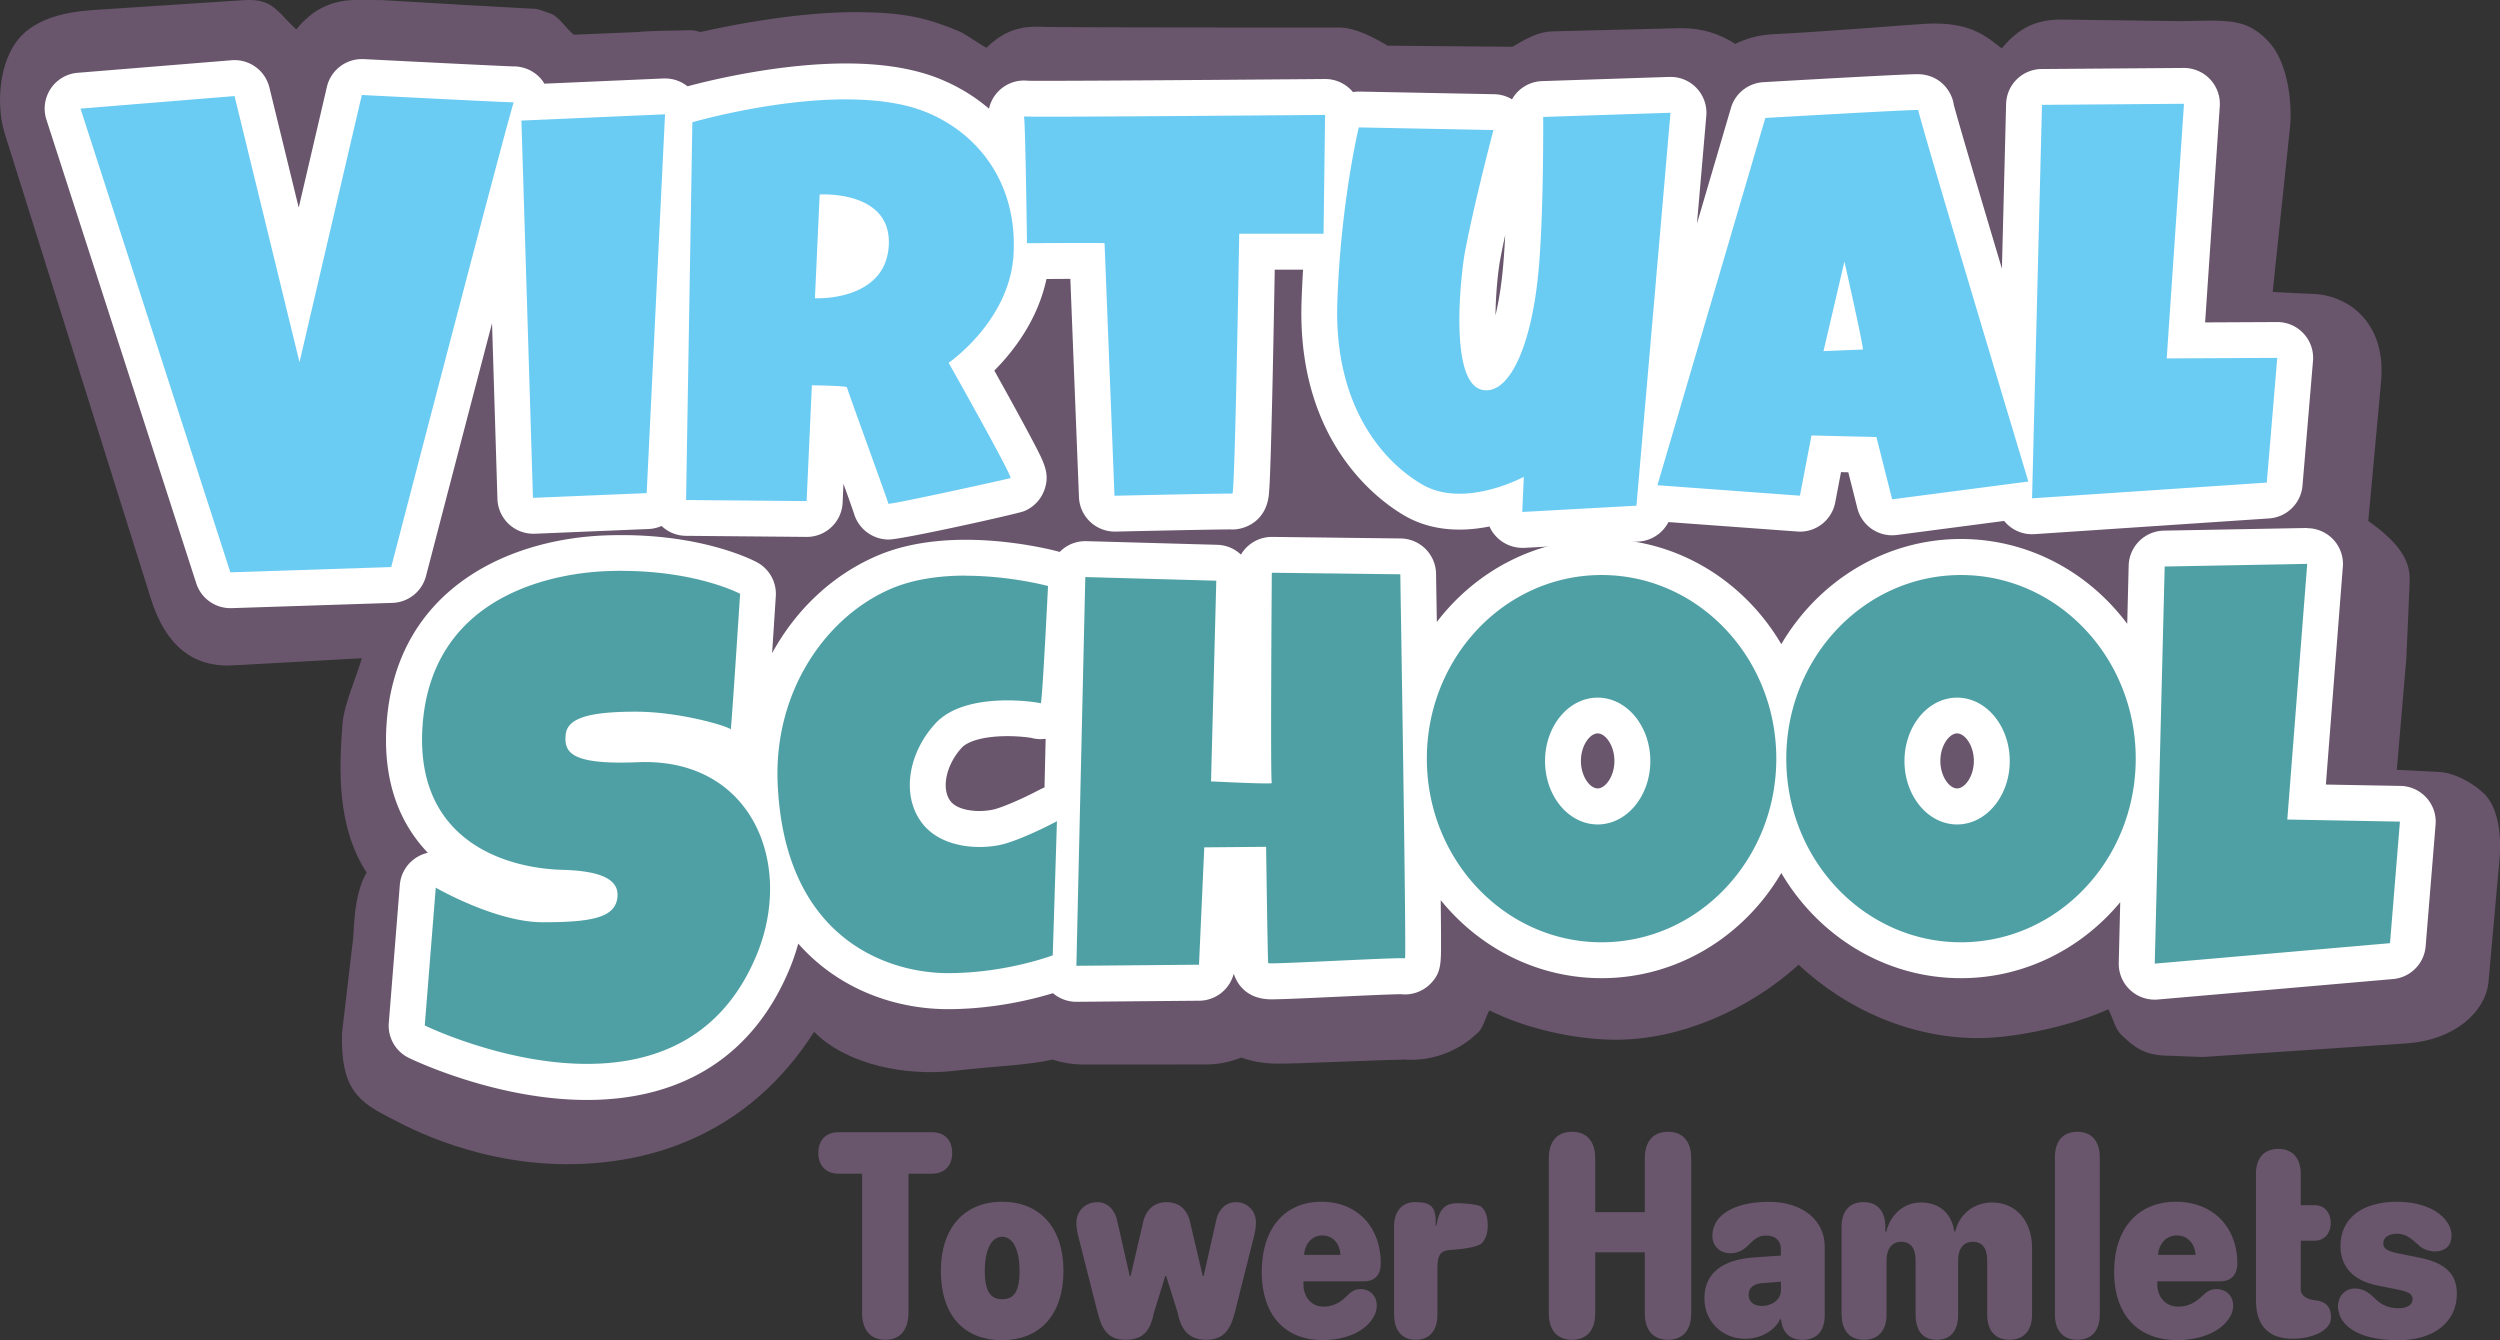 <svg id="Layer_2" xmlns="http://www.w3.org/2000/svg" viewBox="0 0 417.95 224.05"><rect x="0" y="0" width="417.95" height="224.05" fill="#333333" stroke="none"/><defs><style>.cls-2,.cls-3{stroke-width:0}.cls-2{fill:#69556c}.cls-3{fill:#fff}</style></defs><g id="Logo"><path class="cls-2" d="M415.33 132.73c-1.32-1.32-4.47-3.5-7.62-3.68l-7.01-.35 1.58-18.48c.05-.5.57-12.9.58-13.41.04-3.85-2.88-6.82-6.93-9.72l2.12-23.08c.06-.53.08-1.08.1-1.61.19-7.97-4.71-12.53-10.67-13.23l-4.03-.18-3.5-.18 2.93-27.91c.33-4.35-.58-10.66-3.55-13.87-2.98-3.21-5.5-3.56-9.9-3.59l-4.91.09-19.88-.26c-4.16 0-7.09 1.31-9.99 4.82-2.74-2.14-5.38-4.47-12.61-4.12-2.43.12-16.94 1.33-25.71 1.76-2.21.11-4.32.67-6.23 1.61-2.55-1.67-5.56-2.6-8.66-2.63h-.53l-21.24.53c-2.68.07-4.55 1.27-6.82 2.58L232 7.64c-2.4-1.4-5.35-3.02-8.17-3.04h-.14c-1.44 0-35.31.02-46.49-.07-1.44-.01-2.2-.02-2.6-.03-.34-.02-.69-.04-1.03-.04-2.58-.02-5.43.38-8.67 3.53-.91-.47-3.51-2.31-4.47-2.72-5.4-2.28-9.28-3.18-16.82-3.24-9.86-.08-20.91 2.06-26.54 3.33-1.54-.5-2.05-.25-3.68-.26-.26 0-4.96.05-6.83.26l-10.6.44c-1.18-.8-2.49-3.04-3.85-3.5-1.63-.56-1.94-.86-3.67-.88h-.05C86.32 1.33 74.3.64 63.92.02c-.28-.02-3.77-.03-4.04-.03-4.1-.03-7.45 1.34-10.34 4.93C46.74 2.44 45.86.04 41.86 0c-.44 0-.88.01-1.31.04L15.39 1.69c-4.9.36-10.13 1.56-12.88 5.61C-.2 11.3-.63 17.82.82 22.42l24.39 77.62c2.07 6.59 5.83 11.17 12.78 11.23.17 0 2.64-.13 2.81-.13l19.7-1.1c-.8 2.83-2.98 7.67-3.24 10.95-.63 7.85-.88 17.34 4.03 24.88-2.36 4.03-2.02 10.15-2.36 11.91l-1.75 14.89c-.26 9.55 2.8 11.62 8.67 14.54 1.68.84 14.59 8.17 31.71 7.36s30.15-8.89 38.54-22.07c5.54 5.59 15.54 7.44 23.42 6.52 6.44-.76 12.31-.92 16.47-1.88 1.59.53 3.26.81 4.96.83h.14l20.45-.01c2.1 0 4.12-.41 5.97-1.16 1.75.63 3.75 1.01 5.99 1.02 1.79.01 5.49-.12 11.39-.35 3.49-.13 8.15-.31 9.89-.33.33.02.66.04.99.04 4.26.03 8.43-1.67 11.44-4.68.81-.81 1.25-2.77 1.8-3.59 5.96 3 14.03 4.85 20.85 4.91 11.13.09 22.6-5.11 30.83-12.53 8.11 7.54 18.65 12.17 29.78 12.26 6.5.05 16.19-2.16 21.99-4.82.73 1.25 1.12 3.27 2.19 4.29 2.95 2.82 4.58 3.47 8.67 3.5.46 0 4.62.21 5.08.18l34.16-2.28c7.77-.61 12.87-5.18 13.45-10.09l1.82-20.28c.49-4.66-.3-9.13-2.49-11.32z"/><path d="M38.51 98.68c-1.3 0-2.45-.84-2.85-2.08L10.6 19.08a3.007 3.007 0 012.61-3.92l25.75-2.1h.25c1.37 0 2.58.94 2.91 2.29L50 47.64l7.57-32.43a3.004 3.004 0 012.92-2.32h.15c9.37.48 23.57 1.19 25.12 1.23h.13c.3 0 .61.05.9.14 1.26.39 2.1 1.56 2.1 2.85 0 0 22.27-.97 22.31-.97.8 0 1.56.32 2.13.88.29.29.51.63.66 1.01.28-.2.59-.36.93-.46.55-.16 13.72-3.94 26.53-3.94 5.84 0 10.75.8 14.6 2.39 5.36 2.2 9.6 5.84 12.44 10.43-.07-3.12-.14-5.45-.2-6.24 0-.03-.01-.06-.02-.09-.25-1.2.25-2.43 1.27-3.11.49-.33 1.08-.51 1.67-.51.12 0 .25 0 .37.02.26 0 1.02.02 3.25.02 11.41 0 46.36-.3 46.71-.3h.03c.8 0 1.56.32 2.13.88.57.57.88 1.35.87 2.16v.59c.51-.93 1.5-1.53 2.61-1.53l22.57.44c.92.02 1.78.46 2.34 1.19.55.73.74 1.68.51 2.57-.03.12-3.19 12.12-4.71 20.12-1.31 6.93-1.21 18.12.6 19.61 1.08-.1 4.23-3.98 5.58-15.54 1.06-9.05.94-26.95.94-27.13a3 3 0 012.9-3.02l21.38-.7c.82 0 1.61.34 2.18.94.59.62.89 1.47.81 2.32l-4.15 47.87 14.14-48.1a2.995 2.995 0 012.71-2.15c2.37-.14 23.2-1.33 25.56-1.33s2.95 1.78 3.06 2.14c.05.17.09.34.11.52.6 2.52 7.29 24.97 13.52 45.74l1.17-46.33a2.995 2.995 0 012.98-2.92l23.76-.18c.83 0 1.62.34 2.18.94.57.61.87 1.43.81 2.26l-2.67 39.35 15.27-.07c.84 0 1.64.35 2.2.96.57.62.86 1.45.79 2.29l-1.75 20.85a2.994 2.994 0 01-2.79 2.74l-39.24 2.63h-.2c-.77 0-1.52-.3-2.08-.83-.46-.44-.77-1.02-.88-1.64l-20.04 2.62c-.13.02-.26.03-.39.03a3 3 0 01-2.91-2.27l-2.07-8.21-6.04-.15-1.45 7.58a3.006 3.006 0 01-2.94 2.44h-.22l-23.83-1.75c-.08 0-.16-.01-.23-.03l-.06.71a3.006 3.006 0 01-2.82 2.74l-19.09 1.05h-.17c-.79 0-1.55-.31-2.11-.87-.6-.6-.92-1.42-.89-2.27l.05-1.2c-2.13.68-4.79 1.28-7.55 1.28-2.87 0-5.44-.64-7.64-1.9-3.88-2.23-16.47-11.19-15.78-33 .09-3 .27-5.87.49-8.56h-10.92c-.07 3.97-.2 11.38-.36 18.79-.13 6.32-.26 11.35-.37 14.96-.06 2.06-.13 3.78-.19 4.98-.1 1.88-.24 4.71-3.17 4.71h-.55c-3.15 0-18.93.36-19.08.36h-.07c-1.61 0-2.93-1.27-3-2.88l-1.55-39.38h-.67c-3.06 0-7.22.02-8.77.04-.88 8.69-6.66 14.89-9.91 17.73 9.95 17.68 9.84 18 9.31 19.5-.29.82-.92 1.48-1.73 1.8-.81.33-19.98 4.52-21.47 4.52-1.38 0-2.59-.95-2.94-2.22-.18-.6-1.96-5.53-3.39-9.49a828.09 828.09 0 01-2.86-7.98l-.78-.03-.74 16.42a2.995 2.995 0 01-3 2.86l-20.17-.17a2.99 2.99 0 01-2.97-3c0-.11.14-8.58.32-19.47l-.89 18.48a2.998 2.998 0 01-2.87 2.85s-19.09.79-19.13.79a3.006 3.006 0 01-3-2.9l-1.53-50.06c-4.33 16.35-11.2 42.65-16.31 62.28a2.99 2.99 0 01-2.81 2.24l-26.99.88zm100.9-52.02c2.76-.47 6.02-1.87 6.2-5.86.08-1.84-.53-2.71-1-3.21-1.04-1.09-2.88-1.68-4.7-1.93l-.5 11z" fill="#6acbf3" stroke-width="0"/><path class="cls-3" d="M60.49 15.88s24.03 1.23 25.35 1.23h.05c-.42.54-20.49 77.69-20.49 77.69l-26.89.88-25.05-77.52 25.75-2.1 10.86 44.5 10.42-44.67m80.96.73c4.85 0 9.6.57 13.46 2.16 8.64 3.55 15.15 11.82 14.54 23.65-.58 11.21-10.86 18.22-10.86 18.22s10.77 19.09 10.34 19.27c-.43.17-19.26 4.3-20.36 4.3-.03 0-.05 0-.05-.01 0-.26-6.92-19.18-6.92-19.45s-5.87-.35-5.87-.35l-.88 19.36-20.15-.18c0-.26 1.05-63.15 1.05-63.15s13.16-3.83 25.69-3.83m-4.77 33.26c2.13 0 11.53-.48 11.92-8.94.36-7.85-8.32-8.43-10.87-8.43-.44 0-.69.02-.69.02l-.79 17.34h.43m228.45-32.51l-2.89 42.57 18.48-.09-1.75 20.85-39.24 2.63 1.66-65.78 23.74-.18m-44.6 1.04c.14 0 .2 0 .19.01-.26.18 18.39 62.1 18.39 62.1l-22.77 2.98-2.63-10.42-10.86-.26-1.93 10.07-23.82-1.75 18.04-61.4s23.05-1.33 25.39-1.33M304.85 58.7s6.31-.26 6.57-.26-3.07-14.72-3.07-14.72l-3.5 14.98m-25.58-39.85l-5.69 65.69-19.09 1.05.26-5.87s-5.22 2.82-10.76 2.82c-2.09 0-4.22-.4-6.14-1.5-7.01-4.03-14.8-13.58-14.28-30.31.53-16.73 3.59-29.43 3.59-29.43l22.51.44s-3.2 12.13-4.75 20.33c-.68 3.58-2.78 21.98 2.91 23.11.22.04.44.07.66.07 3.86 0 7.21-6.84 8.54-18.2 1.09-9.34.96-27.5.96-27.5l21.28-.7m-168.09.26l-3.07 63.33-19.01.79-1.93-63.07 24-1.05m110.36.09l-.26 19.88h-14.1s-.7 43.45-1.14 43.45c-.04 0-.23-.01-.56-.01-3.23 0-19.15.36-19.15.36l-1.66-42.22c-.15-.03-1.63-.04-3.56-.04-3.84 0-9.41.04-9.41.04s-.26-20.76-.51-21.19c.14.02 1.48.04 3.63.04 11.57 0 46.72-.3 46.72-.3m-50.36.26h-.01M60.49 9.88c-2.77 0-5.2 1.91-5.84 4.64l-4.71 20.19-4.9-20.08a6.004 6.004 0 00-5.82-4.58c-.16 0-.33 0-.49.02l-25.75 2.1a5.993 5.993 0 00-4.5 2.65A6.01 6.01 0 007.76 20l25.05 77.52c.8 2.48 3.11 4.15 5.71 4.15h.2l26.89-.88a5.997 5.997 0 005.61-4.49c3.32-12.75 7.4-28.39 11.04-42.26l.9 29.37c.05 1.6.74 3.12 1.91 4.21a5.97 5.97 0 004.09 1.61h.25l19.01-.79c.78-.03 1.51-.21 2.18-.51a5.963 5.963 0 004.08 1.65l20.15.18h.05c3.2 0 5.85-2.52 5.99-5.73l.14-3.15c.84 2.33 1.55 4.33 1.74 4.91a6.053 6.053 0 005.83 4.41c2.24 0 21.39-4.26 22.59-4.73a6.008 6.008 0 003.44-3.59c.94-2.66 0-4.45-1.88-8.03-.87-1.66-2.09-3.91-3.62-6.7-1-1.82-2.02-3.65-2.88-5.2 3.2-3.21 7.26-8.45 8.72-15.31 1.21 0 2.62-.01 3.99-.02l1.44 36.49a5.995 5.995 0 005.99 5.76h.14c.16 0 15.89-.36 19.01-.36h.19c.12 0 .24.01.37.01 1.91 0 5.63-1.24 6.06-5.94.03-.37.07-.92.11-1.62.06-1.17.12-2.86.19-5.04.11-3.62.24-8.67.37-14.99.12-5.82.23-11.68.3-15.85h4.74c-.11 1.76-.2 3.59-.26 5.46-.74 23.48 13.04 33.26 17.28 35.7 2.66 1.53 5.73 2.3 9.13 2.3 1.75 0 3.44-.21 5.01-.52.3.68.73 1.3 1.27 1.83a6.023 6.023 0 004.22 1.74h.33l19.09-1.05a5.999 5.999 0 005.01-3.26l21.55 1.58c.15.01.3.02.44.02 2.86 0 5.34-2.03 5.89-4.87l.97-5.08 1.22.03 1.51 6a6.001 6.001 0 006.59 4.48l17.95-2.35c.16.19.33.38.51.55a5.974 5.974 0 004.15 1.67c.13 0 .27 0 .4-.01l39.24-2.63c2.96-.2 5.33-2.53 5.58-5.48l1.74-20.66c.03-.23.04-.46.04-.69 0-3.31-2.68-6-5.99-6h-.04l-12.03.06 2.45-36.13c.11-1.67-.47-3.3-1.62-4.52a6.023 6.023 0 00-4.37-1.89h-.04l-23.74.18a5.99 5.99 0 00-5.95 5.85l-.7 27.52c-4.1-13.73-7.5-25.26-8.05-27.42-.04-.27-.1-.54-.18-.81-.6-1.97-2.51-4.28-5.93-4.28-2.39 0-21.86 1.11-25.73 1.34-2.53.15-4.7 1.87-5.41 4.3l-5.68 19.33 1.56-17.99c.15-1.71-.44-3.4-1.62-4.65a5.976 5.976 0 00-4.35-1.87h-.2l-21.28.7a5.984 5.984 0 00-5.03 3.05c-.89-.54-1.91-.84-2.98-.86l-22.51-.44h-.12c-.33 0-.66.03-.98.08-.12-.14-.24-.28-.38-.41a6.02 6.02 0 00-4.25-1.77h-.05c-.35 0-35.26.3-46.67.3-1.98 0-2.76 0-3.07-.02a5.982 5.982 0 00-3.9.98c-1.32.88-2.2 2.21-2.53 3.7-2.36-2.02-5.09-3.7-8.15-4.95-4.21-1.73-9.51-2.61-15.75-2.61-11.49 0-23.24 2.94-26.5 3.82a5.986 5.986 0 00-3.74-1.31h-.31l-19.87.87a5.934 5.934 0 00-3.24-2.58c-.61-.2-1.25-.31-1.9-.31h-.15c-1.76-.05-16.11-.77-24.94-1.22h-.31zm304.65 13.49zm-85.84 1.49zm-29.29 27.86c.05-3.39.37-7.1.83-9.52.23-1.23.5-2.55.8-3.91-.13 2.61-.31 5.08-.54 7.09-.29 2.52-.68 4.62-1.09 6.35z"/><path d="M98.13 180.86c-14.48 0-27.88-6.45-28.44-6.72a3.02 3.02 0 01-1.68-2.94l1.84-23.04c.08-1.03.69-1.94 1.6-2.42.44-.23.92-.34 1.4-.34.52 0 1.04.13 1.5.4.09.05 9.4 5.38 16.37 5.38 8.56 0 9.43-1.04 9.5-1.35.03-.17.03-.25.03-.27s-1.06-1-6.27-1.14c-4.03-.11-14.1-1.14-20.66-8.39-4.31-4.77-6.21-11.16-5.65-19 1.83-25.22 26.06-28.22 33.44-28.53.98-.04 1.93-.06 2.85-.06 13.19 0 20.88 4.01 21.2 4.18a2.99 2.99 0 011.58 2.84s-.37 5.68-.75 11.35c-.19 2.84-.38 5.68-.54 7.82-.08 1.08-.14 1.97-.2 2.6-.08.92-.3 3.71-3.07 3.73h-.02c-.66 0-1.28-.22-1.79-.59-1.49-.61-8.01-2.39-14.07-2.39-6.92 0-8.45.9-8.75 1.17-.02.28-.02.44-.01.53.31.19 1.66.81 6.22.81.84 0 1.75-.02 2.75-.06.45-.02.9-.03 1.34-.03 8.24 0 15.09 3.29 19.37 9.29-.07-.84-.13-1.7-.17-2.58-.67-15.49 7.62-29.71 20.63-35.38 3.8-1.66 8.45-2.5 13.79-2.5 7.73 0 14.28 1.75 14.56 1.83 1.36.37 2.28 1.63 2.21 3.04 0 0-.24 4.92-.51 9.83-.14 2.47-.28 4.94-.41 6.79-.24 3.53-.4 5.86-3.3 5.86-.3 0-.61-.05-.89-.14-.44-.09-2.27-.37-4.68-.37-4.6 0-8.08 1.02-9.79 2.86-3.67 3.95-4.6 9.42-2.17 12.74 1.94 2.64 5.76 2.92 7.32 2.92 1.3 0 2.62-.18 3.63-.49 3.35-1.04 7.83-3.43 7.88-3.46a2.966 2.966 0 012.28-.23l.87-38.01a3.005 3.005 0 013-2.94l21.98.61a3.01 3.01 0 012.92 3.08l-.8 30.61c1.26.06 2.73.12 4 .15-.05-2.77-.04-7.26 0-14.7.03-8.75.1-17.47.1-17.47 0-.8.33-1.56.9-2.12.56-.55 1.32-.86 2.1-.86l21.49.26c1.62.02 2.94 1.33 2.96 2.95 0 0 .14 8.65.31 19.6 4.43-13.08 16.37-22.47 30.37-22.47s25.37 8.95 30.04 21.54c4.67-12.59 16.38-21.54 30.04-21.54s26.17 9.57 30.5 22.84l.53-21.32a2.994 2.994 0 012.94-2.92l23.88-.44c.83 0 1.62.34 2.18.94.58.62.87 1.45.81 2.29l-3.08 39.57 15.65.29a3.012 3.012 0 012.94 3.25l-1.66 20.32a2.987 2.987 0 01-2.73 2.74l-39.33 3.42c-.09 0-.17.01-.26.01-.76 0-1.5-.29-2.06-.81a2.97 2.97 0 01-.94-2.26l.54-21.7c-4.76 12.41-16.37 21.19-29.91 21.19s-25.37-8.95-30.04-21.54c-4.67 12.59-16.38 21.54-30.04 21.54s-25.36-8.94-30.04-21.53c.05 4.05.1 7.85.13 11.07q.12 11.3-.84 12.27c-.59.6-1.36.9-2.14.9-.15 0-.31-.01-.46-.03h-.14c-1.57 0-6.31.22-10.89.43-4.73.22-9.2.43-10.82.43-1.8 0-2.94-.7-3.4-2.09-.18-.55-.23-.69-.46-17.37l-4.51.04-.75 16.78a3.012 3.012 0 01-2.97 2.87l-20.52.18c-.8 0-1.57-.32-2.14-.89-.3-.31-.54-.68-.68-1.08-.02 0-.04.01-.05.02-.34.13-8.43 3.18-18.59 3.18s-20.71-4.45-26.81-15.89c-.14 3.67-.96 7.44-2.45 11.04-5.44 13.1-16.2 20.03-31.11 20.03zm229.08-61.25c-3.2 0-5.8 3.41-5.8 7.6s2.6 7.6 5.8 7.6 5.8-3.41 5.8-7.6-2.6-7.6-5.8-7.6zm-60.09 0c-3.2 0-5.8 3.41-5.8 7.6s2.6 7.6 5.8 7.6 5.8-3.41 5.8-7.6-2.6-7.6-5.8-7.6z" stroke-width="0" fill="#4fa0a4"/><path class="cls-3" d="M385.72 94.27l-3.33 42.74 18.83.35-1.66 20.32-39.33 3.42 1.66-66.39 23.82-.44m-281.77 1.17c12.6 0 19.79 3.83 19.79 3.83s-1.46 22.69-1.57 22.69c-.09-.44-8.32-2.98-15.85-2.98s-11.47.96-11.74 3.85c-.24 2.62.53 4.66 9.19 4.66.88 0 1.83-.02 2.88-.06.41-.02.81-.03 1.21-.03 18.14 0 24.84 17.33 18.63 32.28-5.9 14.2-17.36 18.18-28.34 18.18-13.95 0-27.13-6.42-27.13-6.42l1.84-23.04s9.99 5.78 17.87 5.78 11.82-.7 12.44-3.77c.61-3.07-2.02-4.8-9.11-4.99-9.72-.26-24.79-4.99-23.4-24.18 1.69-23.26 24.7-25.5 30.58-25.75.93-.04 1.84-.06 2.72-.06m108.7.32l21.45.26s1.05 64.21.79 64.21c-.02-.02-.23-.03-.6-.03-3.24 0-18.58.86-21.71.86-.35 0-.55-.01-.56-.03-.09-.26-.35-19.45-.35-19.45l-10.34.09-.88 19.62-20.5.18 1.49-64.99 21.9.61-.88 33.55s6.67.34 9.2.34c.63 0 1.01-.02.96-.07-.26-.26 0-35.12 0-35.12m115.22.35c16.13 0 29.21 13.75 29.21 30.7s-13.08 30.7-29.21 30.7-29.21-13.75-29.21-30.7 13.08-30.7 29.21-30.7m-.65 41.7c4.86 0 8.8-4.75 8.8-10.6s-3.94-10.6-8.8-10.6-8.8 4.75-8.8 10.6 3.94 10.6 8.8 10.6m-59.44-41.7c16.13 0 29.21 13.75 29.21 30.7s-13.08 30.7-29.21 30.7-29.21-13.75-29.21-30.7 13.08-30.7 29.21-30.7m-.65 41.7c4.86 0 8.8-4.75 8.8-10.6s-3.94-10.6-8.8-10.6-8.8 4.75-8.8 10.6 3.94 10.6 8.8 10.6M161.44 96.25c7.42 0 13.77 1.72 13.77 1.72s-.96 19.62-1.22 19.62c-.11-.08-2.5-.5-5.57-.5-3.97 0-9.1.71-11.99 3.81-4.52 4.85-5.8 11.92-2.39 16.56 2.29 3.11 6.26 4.14 9.73 4.14 1.71 0 3.3-.25 4.52-.63 3.68-1.14 8.41-3.68 8.41-3.68l-.7 22.42s-7.8 2.98-17.52 2.98-27.33-5.43-28.47-31.71c-.66-15.32 7.97-27.77 18.83-32.5 3.91-1.7 8.42-2.25 12.6-2.25m224.25-7.96h-.12l-23.81.44a6.006 6.006 0 00-5.89 5.85l-.24 9.73c-6.45-8.63-16.51-14.18-27.79-14.18-12.7 0-23.85 7.04-30.04 17.58-6.2-10.54-17.34-17.58-30.04-17.58-11.14 0-21.09 5.42-27.55 13.87l-.13-8.06a5.996 5.996 0 00-5.93-5.9l-21.45-.26h-.07a6 6 0 00-5.17 2.96 5.999 5.999 0 00-3.95-1.64l-21.9-.61h-.17c-1.54 0-3.02.59-4.13 1.65-.05.05-.11.1-.16.16a4.94 4.94 0 00-.36-.11c-.29-.08-7.22-1.93-15.34-1.93-5.76 0-10.81.92-14.99 2.75-7.43 3.24-13.45 9.02-17.38 16.21.33-5.01.62-9.53.62-9.53a5.996 5.996 0 00-3.17-5.68c-.87-.46-8.91-4.53-22.6-4.53-.98 0-1.99.02-2.98.06-16.51.71-34.71 9.31-36.31 31.31-.63 8.69 1.53 15.83 6.41 21.23.15.17.31.34.47.51-.51.11-1.01.3-1.49.55a5.996 5.996 0 00-3.19 4.83L65 170.99a5.988 5.988 0 003.35 5.87c.59.29 14.59 7.03 29.76 7.03 16.22 0 27.93-7.56 33.88-21.88.58-1.4 1.07-2.82 1.46-4.26 6.87 7.79 16.43 10.96 25.03 10.96 7.71 0 14.33-1.68 17.56-2.67 1.08.93 2.47 1.44 3.9 1.44h.05l20.5-.18c2.77-.02 5.11-1.93 5.77-4.53.02.05.03.11.05.16.42 1.25 1.86 4.14 6.25 4.14 1.69 0 6.19-.21 10.96-.43 4.29-.2 9.14-.42 10.7-.43.22.02.43.04.65.04 1.61 0 3.15-.65 4.28-1.79 1.77-1.8 1.77-3.34 1.76-7.06 0-1.7-.02-4.07-.05-6.91 6.46 7.97 16.13 13.04 26.9 13.04 12.7 0 23.85-7.04 30.04-17.58 6.2 10.54 17.34 17.58 30.04 17.58 10.62 0 20.16-4.93 26.62-12.7l-.25 10.14c-.04 1.71.64 3.35 1.89 4.52a6.01 6.01 0 004.11 1.63c.17 0 .35 0 .52-.02l39.33-3.42a6 6 0 005.46-5.49l1.66-20.32c.14-1.65-.42-3.29-1.53-4.51a5.984 5.984 0 00-4.34-1.97l-12.47-.23 2.82-36.21c.02-.21.04-.43.04-.65a6 6 0 00-5.98-6h-.02zm0 12zm-58.5 31.54c-1.3 0-2.8-2.01-2.8-4.6s1.51-4.6 2.8-4.6 2.8 2.01 2.8 4.6-1.51 4.6-2.8 4.6zm-60.09 0c-1.3 0-2.8-2.01-2.8-4.6s1.51-4.6 2.8-4.6 2.8 2.01 2.8 4.6-1.51 4.6-2.8 4.6zm-103.33 3.78c-.86 0-3.74-.12-4.9-1.7-1.55-2.1-.67-6.1 1.95-8.92.86-.92 3.3-1.9 7.6-1.9 1.95 0 3.48.2 3.99.29a5.96 5.96 0 002.4.15l-.19 8.14c-.26.1-.51.21-.76.34-1.18.63-4.8 2.45-7.34 3.23-.72.22-1.75.36-2.74.36z"/><path class="cls-2" d="M144.12 219.43v-23.21h-3.89c-2.05 0-3.42-1.25-3.42-3.47s1.33-3.47 3.42-3.47h15.54c2.08 0 3.42 1.25 3.42 3.47s-1.37 3.47-3.42 3.47h-3.89v23.21c0 2.92-1.41 4.56-3.88 4.56s-3.88-1.64-3.88-4.56zm13.17-6.97c0-7.24 3.99-11.55 10.24-11.55s10.26 4.27 10.26 11.55-3.89 11.59-10.26 11.59-10.24-4.15-10.24-11.59zm13.16.02c0-3.59-1.13-5.72-2.91-5.72s-2.9 2.13-2.9 5.72 1.08 4.72 2.9 4.72 2.91-1.03 2.91-4.72zm13.08 7.08l-3.14-12.4c-.3-1.18-.44-1.85-.44-2.69 0-2.01 1.48-3.49 3.48-3.49 1.82 0 3.07 1.36 3.44 3.53l2 8.83h.14l2-8.57c.42-2.45 1.84-3.79 4.03-3.79s3.6 1.34 4.03 3.81l2.01 8.55h.14l2.01-8.91c.35-2.11 1.59-3.45 3.37-3.45 1.96 0 3.37 1.46 3.37 3.43 0 .82-.14 1.5-.42 2.65l-3.14 12.46c-.78 3.09-2.12 4.47-4.75 4.47s-4.17-1.36-4.77-4.51l-1.94-6.17h-.14l-1.93 6.25c-.58 3.11-1.98 4.43-4.68 4.43s-3.89-1.38-4.66-4.43zm27.41-6.96c0-7.2 3.83-11.69 9.96-11.69s9.94 4.35 9.94 10.27c0 1.95-.99 3.03-2.79 3.03h-10.14v.52c0 2.15 1.38 3.71 3.32 3.71 1.57 0 2.7-.54 4.08-1.91.76-.76 1.32-1.02 2.21-1.02 1.4 0 2.65 1.02 2.65 2.77 0 .62-.16 1.22-.48 1.79-1.31 2.45-4.59 3.97-8.57 3.97-6.39 0-10.19-4.29-10.19-11.45zm13.16-2.81c-.12-1.97-1.34-3.25-3.04-3.25s-2.9 1.36-3.04 3.25h6.08zm8.96 9.97v-14.7c0-2.65 1.41-4.09 3.53-4.09s3.43.44 3.43 3.11v.8h.14c.46-3.17 1.75-3.73 3.69-3.73.72 0 3.32.2 3.77.58.72.6 1.1 1.66 1.1 3.17 0 1.3-.34 2.27-1.01 2.95-.67.68-3.68 1.04-5 1.1-1.94.08-2.4.8-2.4 3.21v7.6c0 2.79-1.4 4.23-3.62 4.23s-3.62-1.44-3.62-4.23zm25.87-.2v-25.92c0-2.83 1.41-4.43 3.88-4.43s3.88 1.6 3.88 4.43v9h8.29v-9c0-2.83 1.41-4.43 3.88-4.43s3.88 1.6 3.88 4.43v25.92c0 2.83-1.41 4.43-3.88 4.43s-3.88-1.6-3.88-4.43v-10.2h-8.29v10.2c0 2.83-1.41 4.43-3.88 4.43s-3.88-1.6-3.88-4.43zm26.01-2.47c0-4.23 2.98-6.52 8.37-6.88l4.42-.3v-1.08c0-1.48-1.02-2.27-2.43-2.27-1.17 0-1.75.34-3.05 1.64-.88.88-1.83 1.32-2.94 1.32-1.77 0-3.03-1.2-3.03-2.89 0-.5.04-.82.15-1.22.77-2.81 4.26-4.49 9.29-4.49 5.59 0 9.34 3.05 9.34 7.52v11.45c0 2.83-1.55 4.11-3.71 4.11-1.97 0-3.36-1.06-3.6-3.45h-.15c-1.06 2.15-3.51 3.27-5.85 3.27-3.67 0-6.8-2.75-6.8-6.72zm12.8-1.38v-1.44l-3.18.24c-1.43.12-2.23.86-2.23 1.93 0 1.2.9 1.89 2.21 1.89 1.66 0 3.2-1.02 3.2-2.63zm10.13 4.05v-14.62c0-2.85 1.5-4.17 3.66-4.17s3.66 1.3 3.66 4.17v.78h.15c.75-2.97 3.02-4.89 5.78-4.89 3.07 0 5.12 1.75 5.61 4.85h.15c.68-2.91 3.13-4.85 6.2-4.85 3.93 0 6.64 3.09 6.64 7.58v11.15c0 2.89-1.57 4.23-3.77 4.23s-3.73-1.34-3.73-4.23v-9.03c0-2.09-.82-3.13-2.45-3.13-1.52 0-2.41 1.18-2.41 3.11v9.05c0 2.89-1.37 4.23-3.56 4.23s-3.55-1.34-3.55-4.23v-9.01c0-2.09-.82-3.15-2.43-3.15-1.52 0-2.43 1.2-2.43 3.11v9.05c0 2.89-1.57 4.23-3.77 4.23s-3.73-1.34-3.73-4.23zm35.67 0v-26.32c0-2.89 1.55-4.23 3.75-4.23s3.75 1.34 3.75 4.25v26.3c0 2.89-1.55 4.23-3.75 4.23s-3.75-1.34-3.75-4.23zm9.9-7.16c0-7.2 3.97-11.69 10.31-11.69s10.29 4.35 10.29 10.27c0 1.95-1.02 3.03-2.89 3.03h-10.49v.52c0 2.15 1.43 3.71 3.44 3.71 1.63 0 2.8-.54 4.22-1.91.79-.76 1.37-1.02 2.28-1.02 1.44 0 2.74 1.02 2.74 2.77 0 .62-.16 1.22-.49 1.79-1.35 2.45-4.75 3.97-8.87 3.97-6.62 0-10.55-4.29-10.55-11.45zm13.62-2.81c-.13-1.97-1.39-3.25-3.14-3.25s-3 1.36-3.14 3.25h6.29zm10.08-13.49c0-2.67 1.35-4.23 3.75-4.23s3.75 1.56 3.75 4.23v5.18h2.32c1.61 0 2.69 1.2 2.69 2.97s-1.08 2.97-2.69 2.97h-2.32v8.12c0 1.26 1.38 1.7 2.1 1.79l.44.06c1.57.22 2.52.98 2.52 2.87 0 2.35-3.52 3.55-6.25 3.55h-.16c-4.06 0-6.14-2.21-6.14-6.46V196.3zm13.98 23.46c-.16-.46-.26-.94-.26-1.32 0-1.76 1.19-3.03 2.85-3.03 1.15 0 2.16.5 3.25 1.6 1.13 1.16 2.41 1.7 4.04 1.7 1.44 0 2.34-.58 2.34-1.5 0-.8-.58-1.24-2.29-1.58l-3.66-.74c-4-.8-6.11-3.17-6.11-6.58 0-4.59 3.56-7.4 9.43-7.4 4.99 0 8.15 2.11 8.94 4.47.13.38.2.78.2 1.18 0 1.54-.88 2.65-2.85 2.65-.77 0-1.85-.34-2.45-.86-1.04-.86-1.96-2.09-3.84-2.09-1.35 0-2.27.6-2.27 1.6 0 .78.49 1.26 2.32 1.64l3.66.74c4.37.88 6.32 2.71 6.32 6.04 0 4.79-3.91 7.78-9.76 7.78s-8.96-1.83-9.89-4.29z"/></g></svg>